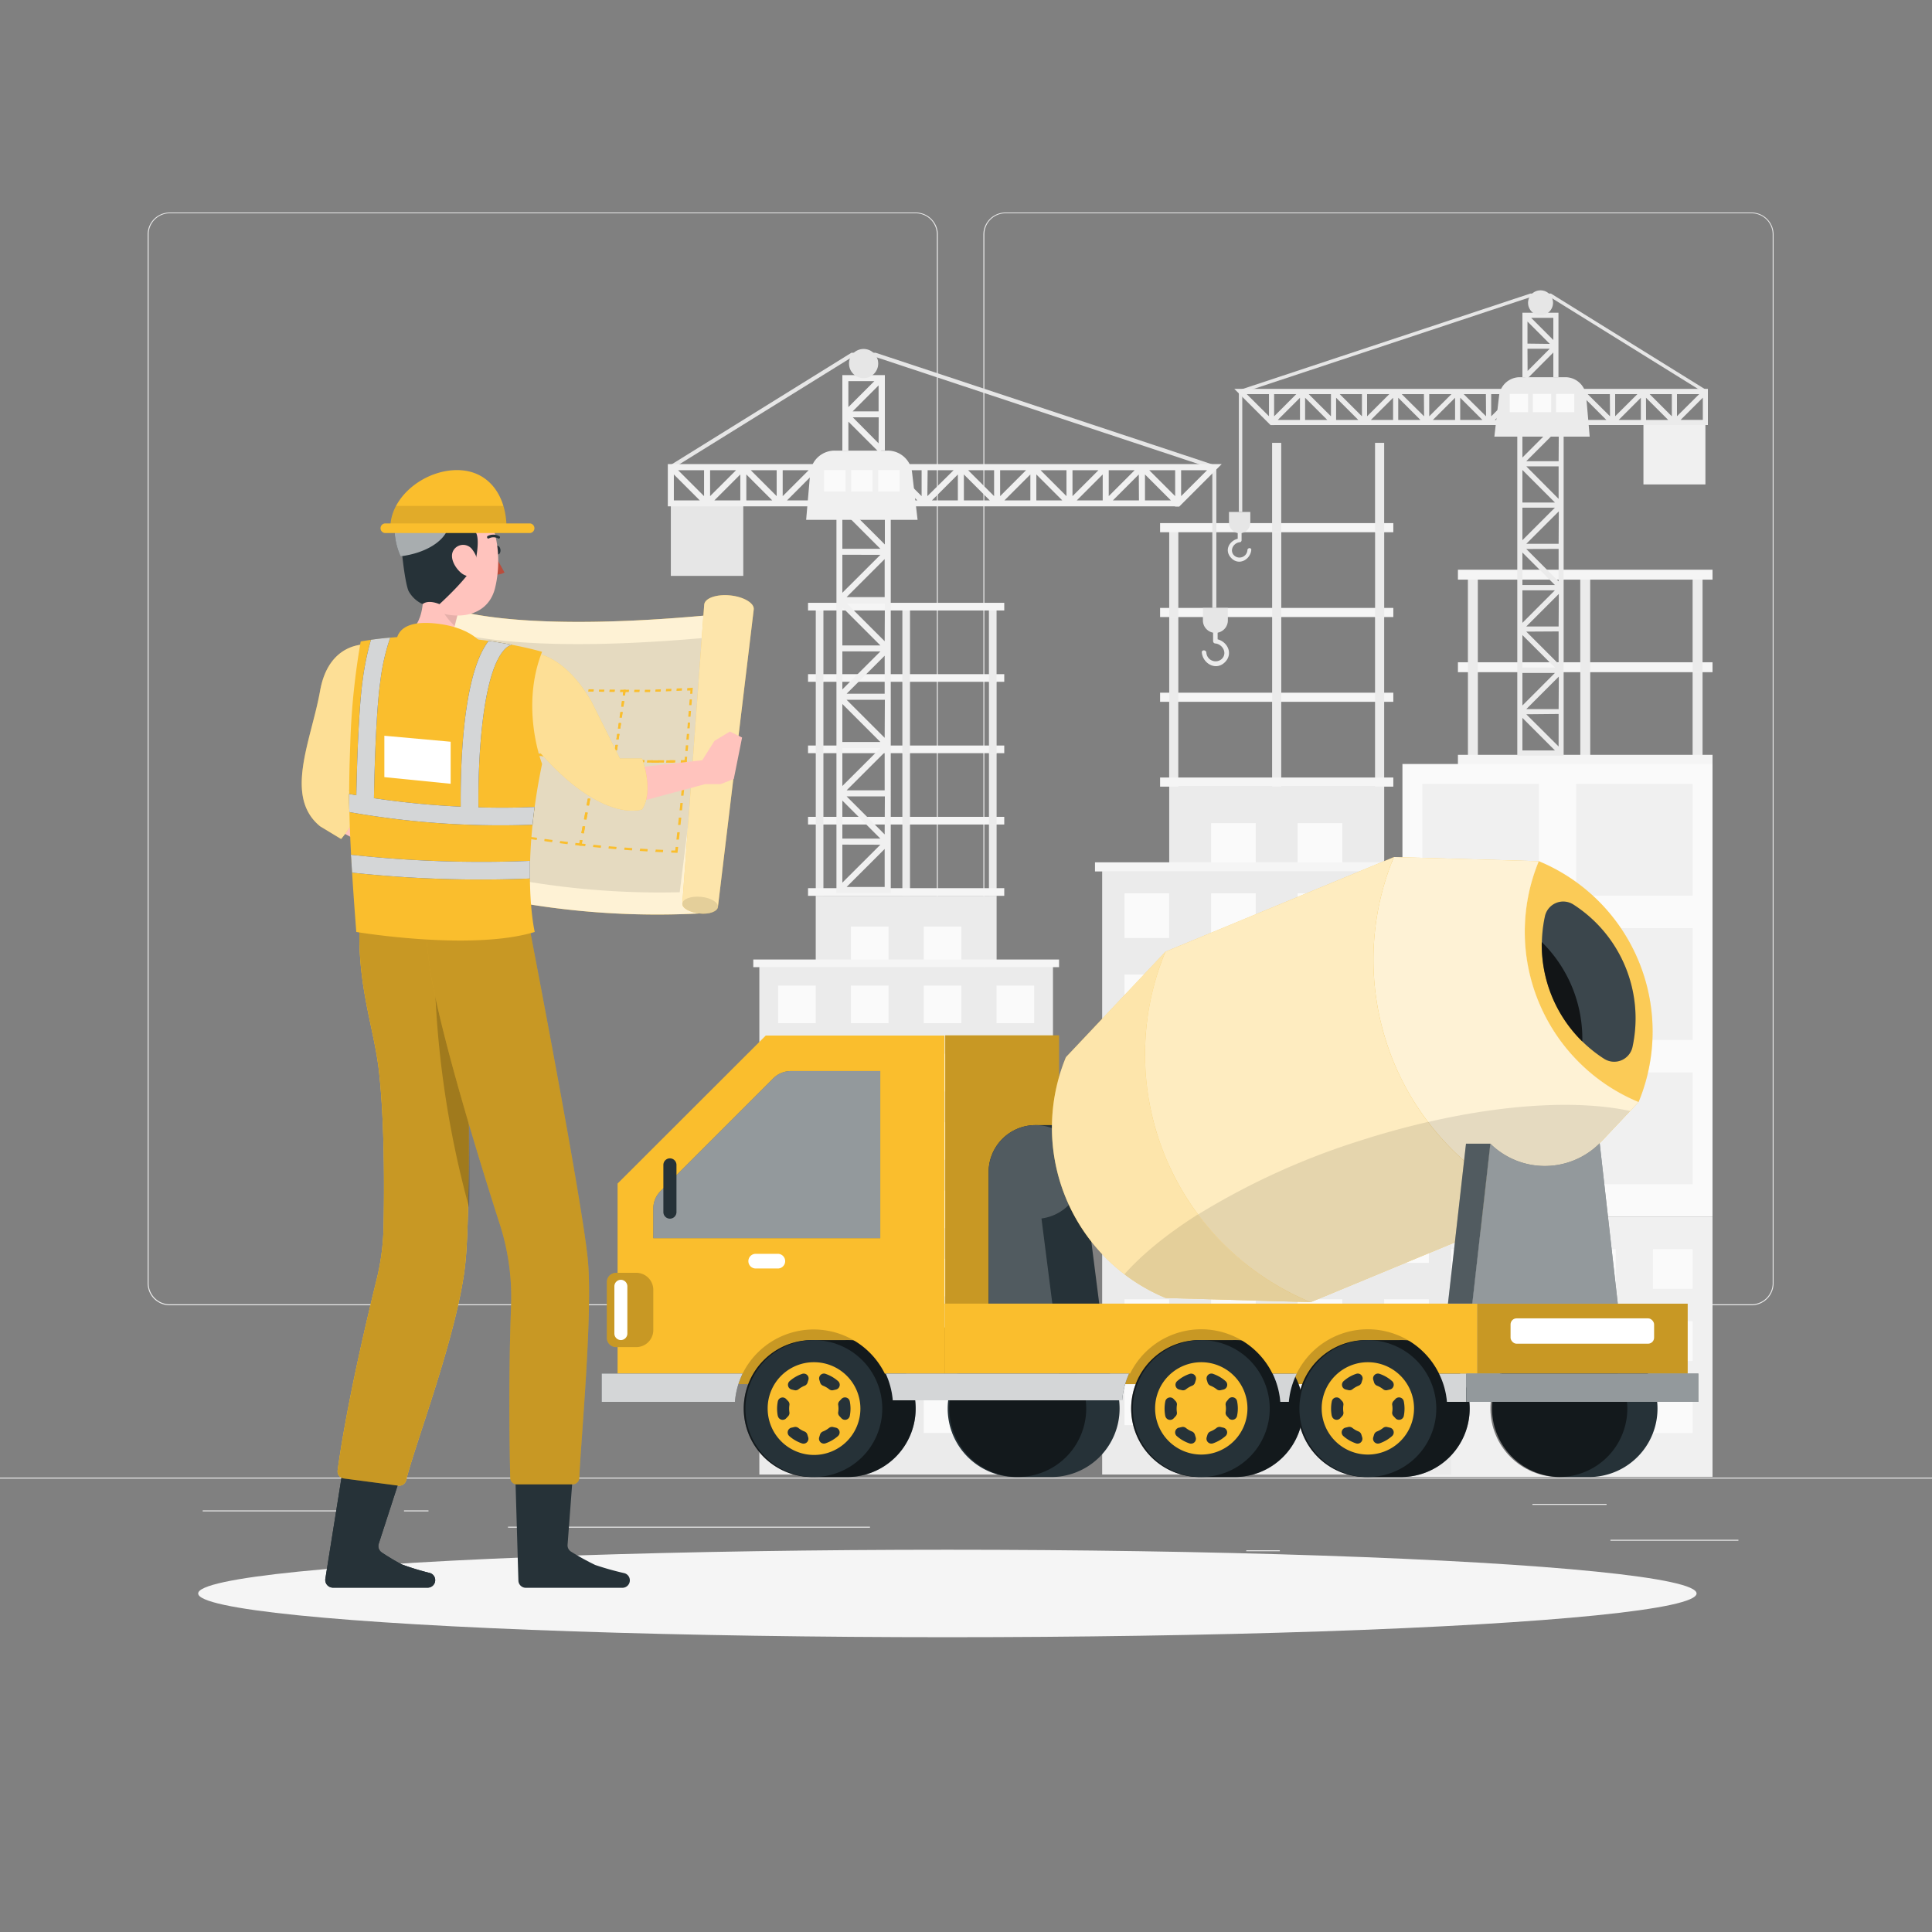 <svg xmlns="http://www.w3.org/2000/svg" viewBox="0 0 500 500"><rect x="0" y="0" width="500" height="500" fill="#808080" stroke="none"/><g id="freepik--background-complete--inject-42"><rect x="416.78" y="398.49" width="33.12" height="0.25" style="fill:#ebebeb"></rect><rect x="322.53" y="401.21" width="8.69" height="0.25" style="fill:#ebebeb"></rect><rect x="396.59" y="389.21" width="19.19" height="0.25" style="fill:#ebebeb"></rect><rect x="52.46" y="390.89" width="43.19" height="0.25" style="fill:#ebebeb"></rect><rect x="104.56" y="390.89" width="6.33" height="0.25" style="fill:#ebebeb"></rect><rect x="131.47" y="395.11" width="93.68" height="0.25" style="fill:#ebebeb"></rect><path d="M237,337.8H43.92a5.71,5.71,0,0,1-5.71-5.71V60.66A5.71,5.71,0,0,1,43.92,55H237a5.71,5.71,0,0,1,5.71,5.71V332.09A5.71,5.71,0,0,1,237,337.8ZM43.92,55.2a5.47,5.47,0,0,0-5.46,5.46V332.09a5.47,5.47,0,0,0,5.46,5.46H237a5.47,5.47,0,0,0,5.46-5.46V60.66A5.47,5.47,0,0,0,237,55.2Z" style="fill:#ebebeb"></path><path d="M453.31,337.8H260.21a5.72,5.72,0,0,1-5.71-5.71V60.66A5.72,5.72,0,0,1,260.21,55h193.1A5.71,5.71,0,0,1,459,60.66V332.09A5.71,5.71,0,0,1,453.31,337.8ZM260.21,55.2a5.47,5.47,0,0,0-5.46,5.46V332.09a5.47,5.47,0,0,0,5.46,5.46h193.1a5.47,5.47,0,0,0,5.46-5.46V60.66a5.47,5.47,0,0,0-5.46-5.46Z" style="fill:#ebebeb"></path><rect y="382.4" width="500" height="0.25" style="fill:#ebebeb"></rect><rect x="362.95" y="314.87" width="80.25" height="67.35" style="fill:#f0f0f0"></rect><rect x="427.79" y="323.27" width="10.27" height="10.27" transform="translate(865.85 656.81) rotate(180)" style="fill:#fafafa"></rect><rect x="407.89" y="323.27" width="10.27" height="10.27" transform="translate(826.05 656.81) rotate(180)" style="fill:#fafafa"></rect><rect x="387.99" y="323.27" width="10.27" height="10.27" transform="translate(786.25 656.81) rotate(180)" style="fill:#fafafa"></rect><rect x="368.09" y="323.27" width="10.27" height="10.27" transform="translate(746.45 656.81) rotate(180)" style="fill:#fafafa"></rect><rect x="427.79" y="341.93" width="10.27" height="10.27" transform="translate(865.85 694.14) rotate(180)" style="fill:#fafafa"></rect><rect x="407.89" y="341.93" width="10.27" height="10.27" transform="translate(826.05 694.14) rotate(180)" style="fill:#fafafa"></rect><rect x="387.99" y="341.93" width="10.27" height="10.27" transform="translate(786.25 694.14) rotate(180)" style="fill:#fafafa"></rect><rect x="368.09" y="341.93" width="10.27" height="10.27" transform="translate(746.45 694.14) rotate(180)" style="fill:#fafafa"></rect><rect x="427.79" y="360.6" width="10.27" height="10.27" transform="translate(865.85 731.48) rotate(180)" style="fill:#fafafa"></rect><rect x="407.89" y="360.6" width="10.27" height="10.27" transform="translate(826.05 731.48) rotate(180)" style="fill:#fafafa"></rect><rect x="387.99" y="360.6" width="10.27" height="10.27" transform="translate(786.25 731.48) rotate(180)" style="fill:#fafafa"></rect><rect x="368.09" y="360.6" width="10.27" height="10.27" transform="translate(746.45 731.48) rotate(180)" style="fill:#fafafa"></rect><rect x="368.56" y="184.01" width="25.24" height="2.57" transform="translate(566.48 -195.88) rotate(90)" style="fill:#ebebeb"></rect><rect x="426.71" y="184.01" width="25.24" height="2.57" transform="translate(624.63 -254.03) rotate(90)" style="fill:#ebebeb"></rect><rect x="397.64" y="184.01" width="25.24" height="2.57" transform="translate(595.56 -224.96) rotate(90)" style="fill:#ebebeb"></rect><rect x="377.31" y="195.35" width="65.89" height="2.57" style="fill:#f5f5f5"></rect><rect x="377.31" y="171.39" width="65.89" height="2.57" style="fill:#f5f5f5"></rect><rect x="368.56" y="160.06" width="25.24" height="2.57" transform="translate(542.52 -219.83) rotate(90)" style="fill:#ebebeb"></rect><rect x="426.71" y="160.06" width="25.24" height="2.57" transform="translate(600.68 -277.99) rotate(90)" style="fill:#ebebeb"></rect><rect x="397.64" y="160.06" width="25.24" height="2.57" transform="translate(571.6 -248.91) rotate(90)" style="fill:#ebebeb"></rect><rect x="377.31" y="147.44" width="65.89" height="2.57" style="fill:#f5f5f5"></rect><rect x="362.95" y="197.72" width="80.25" height="117.15" style="fill:#fafafa"></rect><rect x="407.89" y="202.86" width="30.18" height="28.94" style="fill:#f0f0f0"></rect><rect x="368.09" y="202.86" width="30.18" height="28.94" style="fill:#f0f0f0"></rect><rect x="407.89" y="240.2" width="30.18" height="28.94" style="fill:#f0f0f0"></rect><rect x="368.09" y="240.2" width="30.18" height="28.94" style="fill:#f0f0f0"></rect><rect x="407.89" y="277.54" width="30.18" height="28.94" style="fill:#f0f0f0"></rect><rect x="368.09" y="277.54" width="30.18" height="28.94" style="fill:#f0f0f0"></rect><rect x="196.52" y="250.21" width="75.99" height="131.4" style="fill:#ebebeb"></rect><polygon points="257.92 231.84 257.92 250.21 251.92 250.21 217.1 250.21 211.11 250.21 211.11 231.84 257.92 231.84" style="fill:#ebebeb"></polygon><rect x="257.92" y="255.07" width="9.73" height="9.73" transform="translate(525.56 519.87) rotate(180)" style="fill:#fafafa"></rect><rect x="239.07" y="255.07" width="9.73" height="9.73" transform="translate(487.87 519.87) rotate(180)" style="fill:#fafafa"></rect><rect x="220.23" y="255.07" width="9.73" height="9.73" transform="translate(450.18 519.87) rotate(180)" style="fill:#fafafa"></rect><rect x="201.38" y="255.07" width="9.73" height="9.73" transform="translate(412.5 519.87) rotate(180)" style="fill:#fafafa"></rect><rect x="257.92" y="272.75" width="9.73" height="9.73" transform="translate(525.56 555.22) rotate(180)" style="fill:#fafafa"></rect><rect x="239.07" y="272.75" width="9.73" height="9.73" transform="translate(487.87 555.22) rotate(180)" style="fill:#fafafa"></rect><rect x="220.23" y="272.75" width="9.73" height="9.73" transform="translate(450.18 555.22) rotate(180)" style="fill:#fafafa"></rect><rect x="201.38" y="272.75" width="9.73" height="9.73" transform="translate(412.5 555.22) rotate(180)" style="fill:#fafafa"></rect><rect x="257.92" y="290.42" width="9.73" height="9.73" transform="translate(525.56 590.58) rotate(180)" style="fill:#fafafa"></rect><rect x="239.07" y="290.42" width="9.73" height="9.73" transform="translate(487.87 590.58) rotate(180)" style="fill:#fafafa"></rect><rect x="220.23" y="290.42" width="9.73" height="9.73" transform="translate(450.18 590.58) rotate(180)" style="fill:#fafafa"></rect><rect x="239.07" y="239.79" width="9.73" height="9.73" transform="translate(487.87 489.31) rotate(180)" style="fill:#fafafa"></rect><rect x="220.23" y="239.79" width="9.73" height="9.73" transform="translate(450.18 489.31) rotate(180)" style="fill:#fafafa"></rect><rect x="201.38" y="290.42" width="9.73" height="9.73" transform="translate(412.5 590.58) rotate(180)" style="fill:#fafafa"></rect><rect x="257.92" y="308.1" width="9.73" height="9.73" transform="translate(525.56 625.93) rotate(180)" style="fill:#fafafa"></rect><rect x="239.07" y="308.1" width="9.73" height="9.73" transform="translate(487.87 625.93) rotate(180)" style="fill:#fafafa"></rect><rect x="220.23" y="308.1" width="9.73" height="9.73" transform="translate(450.18 625.93) rotate(180)" style="fill:#fafafa"></rect><rect x="201.38" y="308.1" width="9.73" height="9.73" transform="translate(412.5 625.93) rotate(180)" style="fill:#fafafa"></rect><rect x="257.92" y="325.78" width="9.73" height="9.73" transform="translate(525.56 661.28) rotate(180)" style="fill:#fafafa"></rect><rect x="239.07" y="325.78" width="9.73" height="9.73" transform="translate(487.87 661.28) rotate(180)" style="fill:#fafafa"></rect><rect x="220.23" y="325.78" width="9.73" height="9.73" transform="translate(450.18 661.28) rotate(180)" style="fill:#fafafa"></rect><rect x="201.38" y="325.78" width="9.73" height="9.73" transform="translate(412.5 661.28) rotate(180)" style="fill:#fafafa"></rect><rect x="257.92" y="343.45" width="9.73" height="9.73" transform="translate(525.56 696.64) rotate(180)" style="fill:#fafafa"></rect><rect x="239.07" y="343.45" width="9.73" height="9.73" transform="translate(487.87 696.64) rotate(180)" style="fill:#fafafa"></rect><rect x="220.23" y="343.45" width="9.73" height="9.73" transform="translate(450.18 696.64) rotate(180)" style="fill:#fafafa"></rect><rect x="201.38" y="343.45" width="9.73" height="9.73" transform="translate(412.5 696.64) rotate(180)" style="fill:#fafafa"></rect><rect x="257.92" y="361.13" width="9.73" height="9.73" transform="translate(525.56 731.99) rotate(180)" style="fill:#fafafa"></rect><rect x="239.07" y="361.13" width="9.73" height="9.73" transform="translate(487.87 731.99) rotate(180)" style="fill:#fafafa"></rect><rect x="220.23" y="361.13" width="9.73" height="9.73" transform="translate(450.18 731.99) rotate(180)" style="fill:#fafafa"></rect><rect x="201.38" y="361.13" width="9.73" height="9.73" transform="translate(412.5 731.99) rotate(180)" style="fill:#fafafa"></rect><rect x="194.95" y="248.32" width="79.13" height="1.98" style="fill:#f5f5f5"></rect><rect x="202.38" y="221.12" width="19.45" height="1.98" transform="translate(434.22 10.01) rotate(90)" style="fill:#ebebeb"></rect><rect x="247.2" y="221.12" width="19.45" height="1.98" transform="translate(479.04 -34.81) rotate(90)" style="fill:#ebebeb"></rect><rect x="224.79" y="221.12" width="19.45" height="1.98" transform="translate(456.63 -12.4) rotate(90)" style="fill:#ebebeb"></rect><rect x="209.12" y="229.86" width="50.78" height="1.98" style="fill:#f5f5f5"></rect><rect x="209.12" y="211.4" width="50.78" height="1.98" style="fill:#f5f5f5"></rect><rect x="202.38" y="202.66" width="19.45" height="1.98" transform="translate(415.76 -8.45) rotate(90)" style="fill:#ebebeb"></rect><rect x="247.2" y="202.66" width="19.45" height="1.98" transform="translate(460.58 -53.27) rotate(90)" style="fill:#ebebeb"></rect><rect x="224.79" y="202.66" width="19.45" height="1.98" transform="translate(438.17 -30.86) rotate(90)" style="fill:#ebebeb"></rect><rect x="209.12" y="192.94" width="50.78" height="1.98" style="fill:#f5f5f5"></rect><rect x="202.38" y="184.2" width="19.45" height="1.98" transform="translate(397.3 -26.91) rotate(90)" style="fill:#ebebeb"></rect><rect x="247.2" y="184.2" width="19.45" height="1.98" transform="translate(442.12 -71.73) rotate(90)" style="fill:#ebebeb"></rect><rect x="224.79" y="184.2" width="19.45" height="1.98" transform="translate(419.71 -49.32) rotate(90)" style="fill:#ebebeb"></rect><rect x="209.12" y="174.47" width="50.78" height="1.98" style="fill:#f5f5f5"></rect><rect x="202.38" y="165.74" width="19.45" height="1.98" transform="translate(378.84 -45.37) rotate(90)" style="fill:#ebebeb"></rect><rect x="247.2" y="165.74" width="19.45" height="1.98" transform="translate(423.65 -90.19) rotate(90)" style="fill:#ebebeb"></rect><rect x="224.79" y="165.74" width="19.45" height="1.98" transform="translate(401.25 -67.78) rotate(90)" style="fill:#ebebeb"></rect><rect x="209.12" y="156.01" width="50.78" height="1.98" style="fill:#f5f5f5"></rect><rect x="285.24" y="225.41" width="90.33" height="156.2" style="fill:#ebebeb"></rect><polygon points="358.23 203.58 358.23 225.4 351.1 225.4 309.71 225.4 302.59 225.4 302.59 203.58 358.23 203.58" style="fill:#ebebeb"></polygon><rect x="358.23" y="231.19" width="11.57" height="11.56" transform="translate(728.02 473.94) rotate(180)" style="fill:#fafafa"></rect><rect x="335.82" y="231.19" width="11.57" height="11.56" transform="translate(683.21 473.94) rotate(180)" style="fill:#fafafa"></rect><rect x="313.42" y="231.19" width="11.56" height="11.56" transform="translate(638.41 473.94) rotate(180)" style="fill:#fafafa"></rect><rect x="291.02" y="231.19" width="11.56" height="11.56" transform="translate(593.61 473.94) rotate(180)" style="fill:#fafafa"></rect><rect x="358.23" y="252.2" width="11.57" height="11.57" transform="translate(728.02 515.97) rotate(180)" style="fill:#fafafa"></rect><rect x="335.82" y="252.2" width="11.57" height="11.57" transform="translate(683.21 515.97) rotate(180)" style="fill:#fafafa"></rect><rect x="313.42" y="252.2" width="11.56" height="11.57" transform="translate(638.41 515.97) rotate(180)" style="fill:#fafafa"></rect><rect x="291.02" y="252.2" width="11.56" height="11.57" transform="translate(593.61 515.97) rotate(180)" style="fill:#fafafa"></rect><rect x="358.23" y="273.21" width="11.57" height="11.57" transform="translate(728.02 557.99) rotate(180)" style="fill:#fafafa"></rect><rect x="335.82" y="273.21" width="11.57" height="11.57" transform="translate(683.21 557.99) rotate(180)" style="fill:#fafafa"></rect><rect x="313.42" y="273.21" width="11.56" height="11.57" transform="translate(638.41 557.99) rotate(180)" style="fill:#fafafa"></rect><rect x="335.82" y="213.03" width="11.57" height="11.56" transform="translate(683.21 437.62) rotate(180)" style="fill:#fafafa"></rect><rect x="313.42" y="213.03" width="11.56" height="11.56" transform="translate(638.41 437.62) rotate(180)" style="fill:#fafafa"></rect><rect x="291.02" y="273.21" width="11.56" height="11.57" transform="translate(593.61 557.99) rotate(180)" style="fill:#fafafa"></rect><rect x="358.23" y="294.23" width="11.57" height="11.56" transform="translate(728.02 600.02) rotate(180)" style="fill:#fafafa"></rect><rect x="335.82" y="294.23" width="11.57" height="11.56" transform="translate(683.21 600.02) rotate(180)" style="fill:#fafafa"></rect><rect x="313.42" y="294.23" width="11.56" height="11.56" transform="translate(638.41 600.02) rotate(180)" style="fill:#fafafa"></rect><rect x="291.02" y="294.23" width="11.56" height="11.56" transform="translate(593.61 600.02) rotate(180)" style="fill:#fafafa"></rect><rect x="358.23" y="315.24" width="11.57" height="11.57" transform="translate(728.02 642.05) rotate(180)" style="fill:#fafafa"></rect><rect x="335.82" y="315.24" width="11.57" height="11.57" transform="translate(683.21 642.05) rotate(180)" style="fill:#fafafa"></rect><rect x="313.42" y="315.24" width="11.56" height="11.57" transform="translate(638.41 642.05) rotate(180)" style="fill:#fafafa"></rect><rect x="291.02" y="315.24" width="11.56" height="11.57" transform="translate(593.61 642.05) rotate(180)" style="fill:#fafafa"></rect><rect x="358.23" y="336.25" width="11.57" height="11.57" transform="translate(728.02 684.07) rotate(180)" style="fill:#fafafa"></rect><rect x="335.82" y="336.25" width="11.57" height="11.57" transform="translate(683.21 684.07) rotate(180)" style="fill:#fafafa"></rect><rect x="313.42" y="336.25" width="11.56" height="11.57" transform="translate(638.41 684.07) rotate(180)" style="fill:#fafafa"></rect><rect x="291.02" y="336.25" width="11.56" height="11.57" transform="translate(593.61 684.07) rotate(180)" style="fill:#fafafa"></rect><rect x="358.23" y="357.27" width="11.57" height="11.57" transform="translate(728.02 726.1) rotate(180)" style="fill:#fafafa"></rect><rect x="335.82" y="357.27" width="11.57" height="11.57" transform="translate(683.21 726.1) rotate(180)" style="fill:#fafafa"></rect><rect x="313.42" y="357.27" width="11.56" height="11.57" transform="translate(638.41 726.1) rotate(180)" style="fill:#fafafa"></rect><rect x="291.02" y="357.27" width="11.56" height="11.57" transform="translate(593.61 726.1) rotate(180)" style="fill:#fafafa"></rect><rect x="283.38" y="223.17" width="94.06" height="2.36" style="fill:#f5f5f5"></rect><rect x="292.21" y="190.84" width="23.13" height="2.36" transform="translate(495.78 -111.75) rotate(90)" style="fill:#ebebeb"></rect><rect x="345.48" y="190.84" width="23.13" height="2.36" transform="translate(549.06 -165.03) rotate(90)" style="fill:#ebebeb"></rect><rect x="318.84" y="190.84" width="23.13" height="2.36" transform="translate(522.42 -138.39) rotate(90)" style="fill:#ebebeb"></rect><rect x="300.23" y="201.22" width="60.36" height="2.36" style="fill:#f5f5f5"></rect><rect x="300.23" y="179.27" width="60.36" height="2.36" style="fill:#f5f5f5"></rect><rect x="292.2" y="168.89" width="23.13" height="2.36" transform="translate(473.84 -133.7) rotate(90)" style="fill:#ebebeb"></rect><rect x="345.48" y="168.89" width="23.13" height="2.36" transform="translate(527.11 -186.98) rotate(90)" style="fill:#ebebeb"></rect><rect x="318.84" y="168.89" width="23.13" height="2.36" transform="translate(500.48 -160.34) rotate(90)" style="fill:#ebebeb"></rect><rect x="300.23" y="157.33" width="60.36" height="2.36" style="fill:#f5f5f5"></rect><rect x="292.21" y="146.94" width="23.13" height="2.36" transform="translate(451.89 -155.65) rotate(90)" style="fill:#ebebeb"></rect><rect x="345.48" y="146.94" width="23.13" height="2.36" transform="translate(505.17 -208.92) rotate(90)" style="fill:#ebebeb"></rect><rect x="318.84" y="146.94" width="23.13" height="2.36" transform="translate(478.53 -182.28) rotate(90)" style="fill:#ebebeb"></rect><rect x="300.23" y="135.38" width="60.36" height="2.36" style="fill:#f5f5f5"></rect><rect x="345.48" y="125" width="23.13" height="2.36" transform="translate(483.22 -230.87) rotate(90)" style="fill:#ebebeb"></rect><rect x="318.84" y="125" width="23.13" height="2.36" transform="translate(456.58 -204.23) rotate(90)" style="fill:#ebebeb"></rect><path d="M315.12,165.46v-4.9a.59.59,0,0,0-1.17,0v5.38a.6.6,0,0,0,.59.59c1.85.18,3.19,2.48,1.66,4a2.4,2.4,0,0,1-4-1.66c-.08-.74-1.25-.75-1.17,0,.29,2.9,3.69,4.83,6,2.49C319.18,169.19,317.7,166.11,315.12,165.46Z" style="fill:#ebebeb"></path><path d="M229,130.29v10.62L217.8,129.74l-.55.55h-.78v100.8h14.06V130.29ZM218,207.19l9.84,9.84H218Zm0-25,9.84,9.84H218Zm0-25,9.84,9.85H218Zm0-25,9.84,9.84H218Zm9.84,11.4L218,153.41v-9.84Zm1.11,1.1v9.84h-9.85Zm-1.11,23.9L218,178.42v-9.85Zm1.11,1.11v9.84h-9.85Zm-1.11,23.9L218,203.42v-9.84Zm1.11,1.1v9.84h-9.85Zm-1.11,23.91L218,228.43v-9.84Zm-8.74,10.94,9.85-9.84v9.84Zm9.85-13.6-9.85-9.85H229Zm0-25-9.85-9.84H229Zm0-25-9.85-9.84H229Z" style="fill:#f0f0f0"></path><path d="M218,97.08v19.54h1.56v-7.5l8,8,.55-.55H229V97.08Zm8.28,1.56-6.72,6.72V98.64Zm1.1,16.1L220.7,108h6.71Zm-6.71-8.28,6.71-6.72v6.72Z" style="fill:#f0f0f0"></path><rect x="173.61" y="130.29" width="18.75" height="18.75" style="fill:#e6e6e6"></rect><polygon points="314.79 157.34 313.75 157.34 313.75 121.28 226.42 92.33 220.65 92.33 173.89 121.35 173.34 120.47 220.35 91.29 226.59 91.29 226.67 91.31 314.79 120.53 314.79 157.34" style="fill:#e6e6e6"></polygon><path d="M304.11,131.1h1.08l11-11H172.83v10.94H304.11Zm1.56-9.41h6.72l-6.72,6.71Zm-131.28,7.82v-6.72l6.72,6.72Zm7.82-1.11-6.72-6.71h6.72Zm1.56-6.71h6.72l-6.72,6.71Zm7.82,7.82h-6.72l6.72-6.72Zm1.56,0v-6.72l6.71,6.72ZM201,128.4l-6.71-6.71H201Zm1.56-6.71h6.72l-6.72,6.71Zm7.82,7.82h-6.71l6.71-6.72Zm1.56,0v-6.72l6.72,6.72Zm7.82-1.11L213,121.69h6.72Zm1.56-6.71H228l-6.71,6.71Zm7.82,7.82h-6.72l6.72-6.72Zm1.56,0v-6.72l6.71,6.72Zm7.81-1.11-6.71-6.71h6.71Zm1.56-6.71h6.72L240,128.4Zm7.82,7.82h-6.72l6.72-6.72Zm1.56,0v-6.72l6.72,6.72Zm7.82-1.11-6.72-6.71h6.72Zm1.56-6.71h6.71l-6.71,6.71Zm7.82,7.82h-6.72l6.72-6.72Zm1.55,0v-6.72l6.72,6.72ZM276,128.4l-6.71-6.71H276Zm1.56-6.71h6.72l-6.72,6.71Zm7.82,7.82h-6.72l6.72-6.72Zm1.56-7.82h6.71l-6.71,6.71Zm7.82,7.82H288l6.72-6.72Zm1.56,0v-6.72l6.71,6.72Zm1.1-7.82h6.71v6.71Z" style="fill:#f0f0f0"></path><path d="M237.47,134.54H208.63l1.05-12.13a6.34,6.34,0,0,1,6.32-5.79h13.74a6.34,6.34,0,0,1,6.3,5.61Z" style="fill:#f0f0f0"></path><rect x="213.28" y="121.66" width="5.54" height="5.54" style="fill:#fafafa"></rect><rect x="220.28" y="121.66" width="5.54" height="5.54" style="fill:#fafafa"></rect><rect x="227.28" y="121.66" width="5.54" height="5.54" style="fill:#fafafa"></rect><circle cx="223.5" cy="94.09" r="3.78" style="fill:#e6e6e6"></circle><path d="M314.54,163.79h0a3.23,3.23,0,0,1-3.23-3.23v-3.22h6.46v3.22A3.23,3.23,0,0,1,314.54,163.79Z" style="fill:#e6e6e6"></path><path d="M320.32,139.42v-4.19a.5.5,0,0,1,1,0v4.6a.51.51,0,0,1-.5.5c-1.58.16-2.73,2.12-1.42,3.43a2.05,2.05,0,0,0,3.43-1.42c.07-.64,1.07-.64,1,0-.25,2.48-3.15,4.13-5.13,2.13S318.12,140,320.32,139.42Z" style="fill:#ebebeb"></path><path d="M392.67,109.33v86.22h12V109.33H404l-.47-.47L394,118.41v-9.08Zm10.7,74.19H395l8.42-8.42Zm0-21.39H395l8.42-8.42Zm0-21.39H395l8.42-8.41Zm0-21.38H395l8.42-8.42Zm0,1.33v8.42L395,120.69Zm-.95,9.36H394v-8.42Zm.95,12v8.41L395,142.08Zm-.95,9.36H394V143Zm.95,12v8.42L395,163.46Zm-.95,9.36H394v-8.41Zm.95,12v8.42L395,184.85ZM394,194.21v-8.42l8.41,8.42Zm0-20.05h8.41L394,182.58Zm0-21.39h8.41L394,161.19Zm0-21.39h8.41L394,139.8Z" style="fill:#ebebeb"></path><path d="M394,80.93V97.64h.67l.47.47L402,91.23v6.41h1.33V80.93Zm8,1.33V88l-5.74-5.75Zm-6.69,8h5.75L395.34,96Zm0-1.33V83.21L401.09,89Z" style="fill:#ebebeb"></path><rect x="425.32" y="109.33" width="16.04" height="16.04" transform="translate(866.68 234.7) rotate(180)" style="fill:#f0f0f0"></rect><polygon points="320.61 132.47 321.5 132.47 321.5 101.63 396.19 76.86 401.13 76.86 441.12 101.69 441.59 100.93 401.38 75.97 396.05 75.97 395.98 76 320.61 100.99 320.61 132.47" style="fill:#e6e6e6"></polygon><path d="M329.74,110H442v-9.36H319.44l9.38,9.38h.92Zm-1.33-2.28L322.66,102h5.75Zm106.54.94,5.74-5.74v5.74ZM434,102h5.75L434,107.72Zm-1.33,5.74L426.93,102h5.74Zm-6.69-4.8,5.75,5.74H426Zm-7.07,5.74,5.74-5.74v5.74ZM418,102h5.75L418,107.72Zm-1.33,5.74L410.89,102h5.74Zm-6.69-4.8,5.75,5.74h-5.75Zm-7.07,5.74,5.74-5.74v5.74Zm-.95-6.68h5.75l-5.75,5.74Zm-1.33,5.74L394.85,102h5.74Zm-6.69-4.8,5.75,5.74H393.9Zm-7.07,5.74,5.74-5.74v5.74Zm-.95-6.68h5.75l-5.75,5.74Zm-1.33,5.74L378.8,102h5.75Zm-6.69-4.8,5.75,5.74h-5.75Zm-7.08,5.74,5.75-5.74v5.74Zm-.94-6.68h5.75l-5.75,5.74Zm-1.33,5.74L362.76,102h5.75Zm-6.69-4.8,5.75,5.74h-5.75Zm-7.08,5.74,5.75-5.74v5.74ZM353.8,102h5.75l-5.75,5.74Zm-1.33,5.74L346.72,102h5.75Zm-6.69-4.8,5.75,5.74h-5.75Zm-1.33,4.8L338.7,102h5.75Zm-6.69-4.8,5.74,5.74h-5.74Zm-7.08,5.74,5.75-5.74v5.74Zm-.94-.94V102h5.74Z" style="fill:#ebebeb"></path><path d="M386.74,113h24.67l-.9-10.38a5.43,5.43,0,0,0-5.41-5H393.35a5.43,5.43,0,0,0-5.39,4.8Z" style="fill:#ebebeb"></path><rect x="402.7" y="101.95" width="4.74" height="4.74" transform="translate(810.13 208.63) rotate(180)" style="fill:#fafafa"></rect><rect x="396.71" y="101.95" width="4.74" height="4.74" transform="translate(798.15 208.63) rotate(180)" style="fill:#fafafa"></rect><rect x="390.72" y="101.95" width="4.74" height="4.74" transform="translate(786.18 208.63) rotate(180)" style="fill:#fafafa"></rect><path d="M395.46,78.37a3.23,3.23,0,1,0,3.23-3.23A3.23,3.23,0,0,0,395.46,78.37Z" style="fill:#e6e6e6"></path><path d="M320.82,138h0a2.75,2.75,0,0,0,2.76-2.75v-2.76h-5.52v2.76A2.76,2.76,0,0,0,320.82,138Z" style="fill:#e6e6e6"></path></g><g id="freepik--Shadow--inject-42"><ellipse id="freepik--path--inject-42" cx="245.18" cy="412.39" rx="193.89" ry="11.32" style="fill:#f5f5f5"></ellipse></g><g id="freepik--trux-mixer--inject-42"><rect x="184.82" y="343.54" width="189.91" height="14.67" transform="translate(559.55 701.75) rotate(180)" style="fill:#FABE2D"></rect><rect x="184.82" y="343.54" width="189.91" height="14.67" transform="translate(559.55 701.75) rotate(180)" style="opacity:0.2"></rect><path d="M403.44,346.82h8.22a17.72,17.72,0,0,1,0,35.43h-8.22a17.72,17.72,0,0,1,0-35.43Z" style="fill:#263238"></path><circle cx="403.44" cy="364.54" r="17.71" transform="translate(-87.74 597.77) rotate(-67.5)" style="opacity:0.5"></circle><path d="M263.4,346.82h8.21a17.72,17.72,0,1,1,0,35.43H263.4a17.72,17.72,0,1,1,0-35.43Z" style="fill:#263238"></path><circle cx="263.4" cy="364.54" r="17.71" transform="translate(-174.19 468.38) rotate(-67.5)" style="opacity:0.5"></circle><path d="M354,346.82h8.21a17.72,17.72,0,1,1,0,35.43H354a17.72,17.72,0,1,1,0-35.43Z" style="fill:#263238"></path><path d="M354,346.82h8.21a17.72,17.72,0,1,1,0,35.43H354a17.72,17.72,0,1,1,0-35.43Z" style="opacity:0.5"></path><path d="M310.89,346.82h8.21a17.72,17.72,0,1,1,0,35.43h-8.21a17.72,17.72,0,1,1,0-35.43Z" style="fill:#263238"></path><path d="M310.89,346.82h8.21a17.72,17.72,0,1,1,0,35.43h-8.21a17.72,17.72,0,1,1,0-35.43Z" style="opacity:0.5"></path><path d="M210.62,346.82h8.21a17.72,17.72,0,1,1,0,35.43h-8.21a17.72,17.72,0,1,1,0-35.43Z" style="fill:#263238"></path><path d="M210.62,346.82h8.21a17.72,17.72,0,1,1,0,35.43h-8.21a17.72,17.72,0,1,1,0-35.43Z" style="opacity:0.5"></path><circle cx="210.62" cy="364.54" r="17.71" transform="translate(-206.77 419.62) rotate(-67.5)" style="fill:#263238"></circle><path d="M198.67,364.54a12,12,0,1,0,12-12A11.95,11.95,0,0,0,198.67,364.54Zm19.1,2.51-.52-.56a1.19,1.19,0,0,1-.33-1,5.62,5.62,0,0,0,0-1.89,1.19,1.19,0,0,1,.33-1l.52-.56a1.26,1.26,0,0,1,2.15.62,9.6,9.6,0,0,1,0,3.8A1.26,1.26,0,0,1,217.77,367.05ZM212,372l.23-.75a1.27,1.27,0,0,1,.76-.79,6.15,6.15,0,0,0,1.55-.9,1.27,1.27,0,0,1,1-.26l.78.18a1.26,1.26,0,0,1,.54,2.18,9.63,9.63,0,0,1-3.27,1.89A1.27,1.27,0,0,1,212,372Zm1.63-16.45a9.47,9.47,0,0,1,3.27,1.89,1.26,1.26,0,0,1-.54,2.17l-.78.18a1.2,1.2,0,0,1-1-.26,6.47,6.47,0,0,0-1.55-.9,1.25,1.25,0,0,1-.76-.78l-.23-.75A1.26,1.26,0,0,1,213.64,355.54Zm-4.42,1.55-.23.75a1.25,1.25,0,0,1-.76.78,6.47,6.47,0,0,0-1.55.9,1.2,1.2,0,0,1-1,.26l-.78-.18a1.26,1.26,0,0,1-.54-2.17,9.47,9.47,0,0,1,3.27-1.89A1.26,1.26,0,0,1,209.22,357.09Zm-4.36,12.38.78-.18a1.27,1.27,0,0,1,1,.26,6.15,6.15,0,0,0,1.55.9,1.27,1.27,0,0,1,.76.79l.23.75a1.27,1.27,0,0,1-1.63,1.55,9.63,9.63,0,0,1-3.27-1.89A1.27,1.27,0,0,1,204.86,369.47Zm-3.55-3a9.59,9.59,0,0,1,0-3.8,1.26,1.26,0,0,1,2.15-.62l.53.56a1.21,1.21,0,0,1,.32,1,6.41,6.41,0,0,0,0,1.89,1.21,1.21,0,0,1-.32,1l-.53.56A1.26,1.26,0,0,1,201.31,366.44Z" style="fill:#FABE2D"></path><circle cx="310.89" cy="364.54" r="17.71" transform="translate(-144.87 512.26) rotate(-67.5)" style="fill:#263238"></circle><path d="M298.94,364.54a11.95,11.95,0,1,0,11.95-12A11.95,11.95,0,0,0,298.94,364.54Zm19.1,2.51-.52-.56a1.22,1.22,0,0,1-.33-1,5.62,5.62,0,0,0,0-1.89,1.22,1.22,0,0,1,.33-1L318,362a1.26,1.26,0,0,1,2.15.62,9.13,9.13,0,0,1,0,3.8A1.26,1.26,0,0,1,318,367.05ZM312.28,372l.23-.75a1.29,1.29,0,0,1,.76-.79,6.21,6.21,0,0,0,1.56-.9,1.24,1.24,0,0,1,1-.26l.78.18a1.26,1.26,0,0,1,.54,2.18,9.53,9.53,0,0,1-3.27,1.89A1.27,1.27,0,0,1,312.28,372Zm1.63-16.45a9.38,9.38,0,0,1,3.27,1.89,1.26,1.26,0,0,1-.54,2.17l-.78.18a1.18,1.18,0,0,1-1-.26,6.53,6.53,0,0,0-1.56-.9,1.28,1.28,0,0,1-.76-.78l-.23-.75A1.26,1.26,0,0,1,313.91,355.54Zm-4.42,1.55-.23.75a1.26,1.26,0,0,1-.75.78,6.35,6.35,0,0,0-1.56.9,1.2,1.2,0,0,1-1,.26l-.77-.18a1.26,1.26,0,0,1-.54-2.17,9.38,9.38,0,0,1,3.27-1.89A1.26,1.26,0,0,1,309.49,357.09Zm-4.35,12.38.77-.18a1.27,1.27,0,0,1,1,.26,6,6,0,0,0,1.56.9,1.28,1.28,0,0,1,.75.79l.23.75a1.26,1.26,0,0,1-1.62,1.55,9.53,9.53,0,0,1-3.27-1.89A1.26,1.26,0,0,1,305.14,369.47Zm-3.56-3a9.59,9.59,0,0,1,0-3.8,1.26,1.26,0,0,1,2.16-.62l.52.56a1.21,1.21,0,0,1,.32,1,6.41,6.41,0,0,0,0,1.89,1.21,1.21,0,0,1-.32,1l-.52.56A1.26,1.26,0,0,1,301.58,366.44Z" style="fill:#FABE2D"></path><circle cx="354" cy="364.54" r="17.71" transform="translate(-118.26 552.09) rotate(-67.5)" style="fill:#263238"></circle><path d="M372.41,355.47h7.06v7.33h-5A20.35,20.35,0,0,0,372.41,355.47Z" style="fill:#263238"></path><path d="M333.55,362.8h-2.21a20.35,20.35,0,0,0-2-7.33h6.28A20.34,20.34,0,0,0,333.55,362.8Z" style="fill:#263238"></path><g style="opacity:0.8"><path d="M372.41,355.47h7.06v7.33h-5A20.35,20.35,0,0,0,372.41,355.47Z" style="fill:#fff"></path><path d="M333.55,362.8h-2.21a20.35,20.35,0,0,0-2-7.33h6.28A20.34,20.34,0,0,0,333.55,362.8Z" style="fill:#fff"></path></g><path d="M342.05,364.54a11.95,11.95,0,1,0,11.95-12A11.95,11.95,0,0,0,342.05,364.54Zm19.1,2.51-.52-.56a1.19,1.19,0,0,1-.33-1,5.62,5.62,0,0,0,0-1.89,1.19,1.19,0,0,1,.33-1l.52-.56a1.26,1.26,0,0,1,2.15.62,9.6,9.6,0,0,1,0,3.8A1.26,1.26,0,0,1,361.15,367.05ZM355.39,372l.23-.75a1.29,1.29,0,0,1,.76-.79,6.21,6.21,0,0,0,1.56-.9,1.23,1.23,0,0,1,1-.26l.78.18a1.26,1.26,0,0,1,.54,2.18,9.53,9.53,0,0,1-3.27,1.89A1.27,1.27,0,0,1,355.39,372ZM357,355.54a9.38,9.38,0,0,1,3.27,1.89,1.26,1.26,0,0,1-.54,2.17l-.78.18a1.17,1.17,0,0,1-1-.26,6.53,6.53,0,0,0-1.56-.9,1.28,1.28,0,0,1-.76-.78l-.23-.75A1.26,1.26,0,0,1,357,355.54Zm-4.42,1.55-.23.75a1.26,1.26,0,0,1-.75.78,6.35,6.35,0,0,0-1.56.9,1.2,1.2,0,0,1-1,.26l-.77-.18a1.26,1.26,0,0,1-.54-2.17,9.38,9.38,0,0,1,3.27-1.89A1.26,1.26,0,0,1,352.6,357.09Zm-4.35,12.38.77-.18a1.27,1.27,0,0,1,1,.26,6,6,0,0,0,1.56.9,1.28,1.28,0,0,1,.75.79l.23.75a1.26,1.26,0,0,1-1.62,1.55,9.53,9.53,0,0,1-3.27-1.89A1.26,1.26,0,0,1,348.25,369.47Zm-3.56-3a9.59,9.59,0,0,1,0-3.8,1.26,1.26,0,0,1,2.16-.62l.52.56a1.21,1.21,0,0,1,.32,1,6.41,6.41,0,0,0,0,1.89,1.21,1.21,0,0,1-.32,1l-.52.56A1.26,1.26,0,0,1,344.69,366.44Z" style="fill:#FABE2D"></path><rect x="244.61" y="267.95" width="29.45" height="87.52" transform="translate(518.68 623.42) rotate(180)" style="fill:#FABE2D"></rect><rect x="244.61" y="267.95" width="29.45" height="87.52" transform="translate(518.68 623.42) rotate(180)" style="opacity:0.2"></rect><path d="M198.18,268h46.27v87.52H229a20.53,20.53,0,0,0-36.83,0H159.83V306.3Z" style="fill:#FABE2D"></path><path d="M169.07,320.44v-7.65a6.42,6.42,0,0,1,1.88-4.54l29.17-29.18a6.45,6.45,0,0,1,4.54-1.88h23.15v43.25Z" style="fill:#263238"></path><path d="M169.07,320.44v-7.65a6.42,6.42,0,0,1,1.88-4.54l29.17-29.18a6.45,6.45,0,0,1,4.54-1.88h23.15v43.25Z" style="fill:#fff;opacity:0.5"></path><rect x="382.24" y="337.38" width="54.53" height="18.08" transform="translate(819.01 692.85) rotate(180)" style="fill:#FABE2D"></rect><rect x="382.24" y="337.38" width="54.53" height="18.08" transform="translate(819.01 692.85) rotate(180)" style="opacity:0.2"></rect><rect x="390.93" y="341.19" width="37.15" height="6.56" rx="1.57" transform="translate(819.01 688.94) rotate(180)" style="fill:#fff"></rect><path d="M195.44,324.49h6a1.9,1.9,0,0,1,0,3.79h-6a1.9,1.9,0,0,1,0-3.79Z" style="fill:#fff"></path><path d="M161.45,329.39h5.21a2.4,2.4,0,0,1,2.4,2.4v14.43a2.4,2.4,0,0,1-2.4,2.4h-5.21a4.41,4.41,0,0,1-4.41-4.41V333.8A4.41,4.41,0,0,1,161.45,329.39Z" transform="translate(326.11 678.02) rotate(180)" style="fill:#FABE2D"></path><path d="M161.45,329.39h5.21a2.4,2.4,0,0,1,2.4,2.4v14.43a2.4,2.4,0,0,1-2.4,2.4h-5.21a4.41,4.41,0,0,1-4.41-4.41V333.8A4.41,4.41,0,0,1,161.45,329.39Z" transform="translate(326.11 678.02) rotate(180)" style="opacity:0.2"></path><path d="M160.66,346.81h0a1.7,1.7,0,0,0,1.7-1.7V332.9a1.7,1.7,0,0,0-1.7-1.69h0A1.69,1.69,0,0,0,159,332.9v12.21A1.7,1.7,0,0,0,160.66,346.81Z" style="fill:#fff"></path><path d="M173.37,315.39h0a1.7,1.7,0,0,0,1.7-1.7V301.48a1.7,1.7,0,0,0-1.7-1.7h0a1.7,1.7,0,0,0-1.69,1.7v12.21A1.7,1.7,0,0,0,173.37,315.39Z" style="fill:#263238"></path><path d="M268,291.18h12.13a12.13,12.13,0,0,1,1.54,24.16L286.6,354H255.86v-50.7A12.14,12.14,0,0,1,268,291.18Z" style="fill:#263238"></path><path d="M268,291.18a12.13,12.13,0,0,1,1.53,24.16L274.47,354H255.86v-50.7A12.14,12.14,0,0,1,268,291.18Z" style="fill:#263238"></path><path d="M268,291.18a12.13,12.13,0,0,1,1.53,24.16L274.47,354H255.86v-50.7A12.14,12.14,0,0,1,268,291.18Z" style="fill:#fff;opacity:0.2"></path><path d="M301.63,246.29A69.41,69.41,0,0,0,339.2,337l-37.51-1.08a47.71,47.71,0,0,1-25.82-62.33Z" style="fill:#FABE2D"></path><path d="M301.63,246.29A69.41,69.41,0,0,0,339.2,337l-37.51-1.08a47.71,47.71,0,0,1-25.82-62.33Z" style="fill:#fff;opacity:0.6"></path><path d="M398.24,222.88a47.71,47.71,0,0,0,25.82,62.33A47.7,47.7,0,0,0,398.24,222.88Z" style="fill:#FABE2D"></path><path d="M398.24,222.88a47.71,47.71,0,0,0,25.82,62.33A47.7,47.7,0,0,0,398.24,222.88Z" style="fill:#fff;opacity:0.2"></path><path d="M399.83,237.12A35,35,0,0,0,415.12,274a4.85,4.85,0,0,0,7.36-3,35,35,0,0,0-15.29-36.91A4.85,4.85,0,0,0,399.83,237.12Z" style="fill:#263238"></path><path d="M399.83,237.12A35,35,0,0,0,415.12,274a4.85,4.85,0,0,0,7.36-3,35,35,0,0,0-15.29-36.91A4.85,4.85,0,0,0,399.83,237.12Z" style="fill:#fff;opacity:0.1"></path><path d="M409.5,269.55A35.06,35.06,0,0,1,399,243.79,35.08,35.08,0,0,1,409.5,269.55Z" style="opacity:0.7"></path><path d="M301.63,246.29A69.41,69.41,0,0,0,339.2,337l59.1-24.48a69.41,69.41,0,0,1-37.56-90.7Z" style="fill:#FABE2D"></path><path d="M301.63,246.29A69.41,69.41,0,0,0,339.2,337l59.1-24.48a69.41,69.41,0,0,1-37.56-90.7Z" style="fill:#fff;opacity:0.7"></path><path d="M360.74,221.8a69.41,69.41,0,0,0,37.56,90.7l25.76-27.29a47.71,47.71,0,0,1-25.82-62.33Z" style="fill:#FABE2D"></path><path d="M360.74,221.8a69.41,69.41,0,0,0,37.56,90.7l25.76-27.29a47.71,47.71,0,0,1-25.82-62.33Z" style="fill:#fff;opacity:0.8"></path><path d="M382.24,337.38v18.09h-9.83a20.53,20.53,0,0,0-36.83,0H329.3a20.53,20.53,0,0,0-36.83,0h-48V337.38Z" style="fill:#FABE2D"></path><path d="M291,329.78c4.58-5.17,11.07-10.45,19-15.48A69.08,69.08,0,0,0,339.2,337l-37.51-1.08A47.56,47.56,0,0,1,291,329.78Z" style="opacity:0.1"></path><path d="M310.07,314.3a187.56,187.56,0,0,1,42.41-19.25c5.8-1.86,11.53-3.41,17.12-4.7a69.09,69.09,0,0,0,28.7,22.15L339.2,337A69.08,69.08,0,0,1,310.07,314.3Z" style="opacity:0.1"></path><path d="M421.88,287.52l-23.58,25a69.09,69.09,0,0,1-28.7-22.15C390.25,285.6,408.91,284.72,421.88,287.52Z" style="opacity:0.1"></path><rect x="379.47" y="355.47" width="60.07" height="7.33" style="fill:#263238"></rect><path d="M192.2,355.47a20.34,20.34,0,0,0-2,7.33H155.71v-7.33Z" style="fill:#263238"></path><path d="M290.42,362.4H231.05a20.59,20.59,0,0,0-1.84-6.93h63A20.59,20.59,0,0,0,290.42,362.4Z" style="fill:#263238"></path><rect x="379.47" y="355.47" width="60.07" height="7.33" style="fill:#fff;opacity:0.5"></rect><path d="M192.2,355.47a20.34,20.34,0,0,0-2,7.33H155.71v-7.33Z" style="fill:#fff;opacity:0.8"></path><path d="M290.42,362.4H231.05a20.59,20.59,0,0,0-1.84-6.93h63A20.59,20.59,0,0,0,290.42,362.4Z" style="fill:#fff;opacity:0.8"></path><path d="M414,295.88l4.68,41.5H381.05L385.72,296A20.09,20.09,0,0,0,414,295.88Z" style="fill:#263238"></path><path d="M414,295.88l4.68,41.5H381.05L385.72,296A20.09,20.09,0,0,0,414,295.88Z" style="fill:#fff;opacity:0.5"></path><polygon points="374.73 337.38 379.4 295.99 385.7 295.99 381.03 337.38 374.73 337.38" style="fill:#263238"></polygon><polygon points="374.73 337.38 379.4 295.99 385.7 295.99 381.03 337.38 374.73 337.38" style="fill:#fff;opacity:0.2"></polygon></g><g id="freepik--Character--inject-42"><path d="M115.33,157.05s16.76,7.72,75.43,1.43L181,236.4a209.4,209.4,0,0,1-64.36-6.66Z" style="fill:#FABE2D"></path><path d="M115.33,157.05s16.76,7.72,75.43,1.43L181,236.4a209.4,209.4,0,0,1-64.36-6.66Z" style="fill:#fff;opacity:0.8"></path><path d="M121.19,164.54l1.09,60.75a209.35,209.35,0,0,0,53.63,5.62l8.28-66C149.85,168.11,130.81,166.38,121.19,164.54Z" style="opacity:0.1"></path><path d="M185.8,234.7c-.11,1.18-2.27,2-4.81,1.7s-4.52-1.41-4.4-2.59l5.66-77.35c.16-1.65,3.16-2.72,6.7-2.37s6.28,2,6.12,3.61Z" style="fill:#FABE2D"></path><path d="M185.8,234.7c-.11,1.18-2.27,2-4.81,1.7s-4.52-1.41-4.4-2.59l5.66-77.35c.16-1.65,3.16-2.72,6.7-2.37s6.28,2,6.12,3.61Z" style="fill:#fff;opacity:0.6"></path><path d="M185.8,234.7c-.11,1.18-2.27,2-4.81,1.7s-4.52-1.41-4.4-2.59,2.27-1.95,4.81-1.71S185.92,233.51,185.8,234.7Z" style="opacity:0.1"></path><path d="M158.62,197.08l1.53.06c0-.23,0-.35.09-.59l-.92,0c.06-.35.09-.53.14-.88l-.61,0C158.76,196.19,158.71,196.49,158.62,197.08Z" style="fill:#FABE2D"></path><path d="M161.69,196.61l1.45,0c0,.24,0,.36-.08.6l-1.46-.05C161.64,197,161.65,196.84,161.69,196.61Zm2.9.08,1.46,0c0,.24-.05.36-.08.6l-1.46,0C164.54,197.05,164.56,196.93,164.59,196.69Z" style="fill:#FABE2D"></path><path d="M167.5,196.75l1.45,0c0,.25,0,.37-.07.61l-1.46,0C167.45,197.12,167.47,197,167.5,196.75Zm2.91,0h1.45c0,.25,0,.37-.06.61h-1.46C170.37,197.15,170.38,197,170.41,196.79Zm2.91,0h1.46c0,.24,0,.37-.07.61h-1.45C173.28,197.16,173.29,197,173.32,196.79Z" style="fill:#FABE2D"></path><path d="M176.17,197.39l1.53,0c.06-.62.09-.93.14-1.55h-.61c0,.37,0,.56-.08.93h-.92C176.21,197,176.2,197.14,176.17,197.39Z" style="fill:#FABE2D"></path><path d="M177.5,192.88h.6c0,.59-.08.89-.13,1.48h-.6C177.42,193.77,177.45,193.47,177.5,192.88Zm.26-2.95.6,0c-.05.59-.08.89-.13,1.48l-.6,0C177.68,190.81,177.71,190.52,177.76,189.93Z" style="fill:#FABE2D"></path><path d="M178,187l.59,0c0,.6-.07.89-.12,1.49l-.59,0C177.94,187.86,178,187.56,178,187Zm.24-3,.59,0c-.05.59-.07.89-.12,1.48l-.59,0C178.18,184.89,178.21,184.6,178.25,184Zm.24-3,.58,0c0,.6-.07.9-.11,1.49l-.59,0C178.42,181.93,178.44,181.63,178.49,181Z" style="fill:#FABE2D"></path><path d="M178.61,179.55l.57,0c0-.62.07-.93.12-1.56l-1.43.09-.05.62.86,0C178.65,179,178.64,179.17,178.61,179.55Z" style="fill:#FABE2D"></path><path d="M172.39,178.3l1.37-.05c0,.24,0,.37-.06.61l-1.37.06C172.36,178.67,172.37,178.55,172.39,178.3Zm2.74-.12,1.37-.07-.05.63-1.38.06C175.1,178.55,175.11,178.43,175.13,178.18Z" style="fill:#FABE2D"></path><path d="M164.18,178.5h1.37c0,.24-.05.36-.08.6H164.1C164.14,178.86,164.15,178.74,164.18,178.5Zm2.74,0,1.37,0c0,.24,0,.37-.07.61l-1.37,0C166.87,178.83,166.89,178.7,166.92,178.46Zm2.73-.06,1.37-.05c0,.25,0,.37-.06.61l-1.37,0C169.61,178.76,169.63,178.64,169.65,178.4Z" style="fill:#FABE2D"></path><path d="M161.17,180h.58c.05-.36.07-.53.12-.89h.86c0-.24.05-.36.08-.6h-1.43C161.3,179.12,161.25,179.42,161.17,180Z" style="fill:#FABE2D"></path><path d="M160.56,184.28h.58l-.2,1.42h-.59C160.44,185.13,160.48,184.85,160.56,184.28Zm.41-2.84h.58l-.2,1.42h-.58Z" style="fill:#FABE2D"></path><path d="M159.29,192.78l.6,0c-.08.56-.13.85-.21,1.41l-.61,0C159.16,193.63,159.2,193.34,159.29,192.78Zm.43-2.83.6,0c-.09.56-.13.85-.22,1.41l-.59,0C159.59,190.8,159.64,190.52,159.72,190Zm.42-2.83h.59l-.2,1.42-.6,0C160,188,160.06,187.68,160.14,187.12Z" style="fill:#FABE2D"></path><path d="M140.24,195.68l1.52.16c.05-.23.07-.34.12-.56l-.9-.1c.07-.33.11-.5.18-.84l-.6-.06Z" style="fill:#FABE2D"></path><path d="M143.33,195.42l1.44.13-.12.57L143.2,196Zm2.89.26,1.44.12c0,.23-.07.34-.11.57l-1.45-.12C146.15,196,146.17,195.9,146.22,195.68Z" style="fill:#FABE2D"></path><path d="M149.11,195.91l1.45.11c-.05.23-.07.34-.11.57l-1.45-.11C149,196.25,149.06,196.14,149.11,195.91Zm2.89.2,1.45.1-.1.58-1.45-.1Zm2.9.18,1.45.08-.1.59-1.45-.08Z" style="fill:#FABE2D"></path><path d="M157.71,197l1.52.07c.09-.59.14-.88.23-1.47l-.61,0c0,.36-.08.53-.14.89l-.91-.05C157.76,196.68,157.75,196.8,157.71,197Z" style="fill:#FABE2D"></path><path d="M159.29,192.78l.6,0c-.08.56-.13.85-.21,1.41l-.61,0C159.16,193.62,159.2,193.34,159.29,192.78Zm.43-2.83.6,0c-.09.56-.13.85-.22,1.41l-.59,0C159.59,190.8,159.64,190.52,159.72,190Z" style="fill:#FABE2D"></path><path d="M160.14,187.12h.59l-.2,1.42-.6,0C160,188,160.06,187.68,160.14,187.12Zm.42-2.84h.58l-.2,1.42h-.59C160.44,185.13,160.48,184.85,160.56,184.28Zm.41-2.84h.58l-.2,1.42h-.58Z" style="fill:#FABE2D"></path><path d="M161.17,180h.58l.2-1.49h-1.43c0,.24-.05.36-.08.59h.86C161.25,179.47,161.22,179.65,161.17,180Z" style="fill:#FABE2D"></path><path d="M155.05,178.46l1.37,0-.1.59L155,179Zm2.73,0h1.37c0,.24-.05.36-.09.6l-1.37,0C157.73,178.86,157.75,178.74,157.78,178.5Z" style="fill:#FABE2D"></path><path d="M146.86,178.17l1.36.06c0,.23-.07.35-.11.58l-1.37-.07C146.79,178.52,146.81,178.4,146.86,178.17Zm2.73.12,1.36.05-.1.58-1.37,0C149.52,178.64,149.54,178.52,149.59,178.29Zm2.73.1,1.36,0c0,.24-.05.36-.09.59l-1.37,0Z" style="fill:#FABE2D"></path><path d="M143.77,179.44l.57,0c.07-.34.11-.51.18-.86l.86,0c0-.23.06-.34.11-.57l-1.43-.08C143.94,178.59,143.88,178.87,143.77,179.44Z" style="fill:#FABE2D"></path><path d="M142.91,183.51l.58,0-.28,1.35-.59,0C142.74,184.32,142.8,184.05,142.91,183.51Zm.57-2.71.58,0-.28,1.35-.58,0Z" style="fill:#FABE2D"></path><path d="M141.16,191.59l.6.06-.3,1.35-.6-.06Zm.59-2.69.59,0c-.12.54-.17.81-.29,1.35l-.6-.05Zm.58-2.69.59,0c-.11.54-.17.81-.29,1.36l-.59-.05C142.16,187,142.22,186.75,142.33,186.21Z" style="fill:#FABE2D"></path><path d="M122,193.21l1.5.24.15-.53-.9-.15c.1-.31.15-.47.24-.79l-.6-.1C122.24,192.41,122.17,192.68,122,193.21Z" style="fill:#FABE2D"></path><path d="M125.1,193.14l1.43.22-.15.54-1.44-.22C125,193.47,125,193.36,125.1,193.14Zm2.86.43,1.44.21-.15.54-1.44-.2Z" style="fill:#FABE2D"></path><path d="M130.83,194l1.44.19c-.06.22-.09.33-.14.55l-1.44-.2C130.75,194.31,130.77,194.2,130.83,194Zm2.87.37,1.44.18c0,.22-.08.33-.13.56l-1.44-.19Zm2.88.35,1.44.17c-.05.22-.08.33-.13.56l-1.44-.17C136.5,195,136.53,194.93,136.58,194.7Z" style="fill:#FABE2D"></path><path d="M139.34,195.59l1.51.16c.13-.56.19-.85.31-1.41l-.6-.06c-.08.34-.11.51-.19.84l-.91-.09C139.41,195.25,139.39,195.36,139.34,195.59Z" style="fill:#FABE2D"></path><path d="M141.16,191.59l.6.06-.3,1.35-.6-.06Zm.59-2.69.59,0c-.12.54-.17.81-.29,1.35l-.6-.05Z" style="fill:#FABE2D"></path><path d="M142.33,186.21l.59,0c-.11.54-.17.81-.29,1.36l-.59-.05C142.16,187,142.22,186.75,142.33,186.21Zm.58-2.7.58,0-.28,1.35-.59,0C142.74,184.32,142.8,184.05,142.91,183.51Zm.57-2.71.58,0-.28,1.35-.58,0Z" style="fill:#FABE2D"></path><path d="M143.77,179.44l.57,0c.12-.57.18-.86.29-1.43L143.2,178c0,.23-.07.34-.12.57l.86.05Z" style="fill:#FABE2D"></path><path d="M137.75,177.58l1.36.11c-.05.22-.07.34-.12.56l-1.37-.11C137.67,177.92,137.7,177.81,137.75,177.58Zm2.73.21,1.36.09-.12.57-1.37-.1Z" style="fill:#FABE2D"></path><path d="M129.59,176.82,131,177c-.06.22-.08.33-.14.55l-1.36-.15C129.51,177.14,129.53,177,129.59,176.82Zm2.72.28,1.36.13c-.06.22-.08.33-.14.55l-1.36-.13C132.23,177.43,132.25,177.32,132.31,177.1Zm2.72.25,1.36.12-.13.56-1.36-.12Z" style="fill:#FABE2D"></path><path d="M126.44,177.85l.57.07c.09-.33.13-.49.22-.81l.86.1c.06-.22.09-.33.14-.55l-1.42-.16Z" style="fill:#FABE2D"></path><path d="M125.36,181.69l.57.08c-.14.51-.21.77-.36,1.28L125,183Zm.72-2.56.57.07c-.14.52-.21.77-.36,1.29l-.57-.08C125.86,179.9,125.94,179.64,126.08,179.13Z" style="fill:#FABE2D"></path><path d="M123.15,189.34l.59.09c-.15.51-.22.77-.37,1.27l-.59-.09Zm.74-2.54.59.08-.37,1.28-.59-.09Zm.74-2.55.58.08c-.15.51-.22.77-.36,1.28l-.59-.09Z" style="fill:#FABE2D"></path><path d="M149.82,218.82l1.63.18c0-.23.06-.35.11-.58l-1-.1.17-.87-.65-.07C150,218,149.93,218.25,149.82,218.82Z" style="fill:#FABE2D"></path><path d="M153.57,218.63l2,.2-.1.58-2-.2C153.5,219,153.52,218.86,153.57,218.63Zm4,.38,2,.17-.1.59-2-.17Z" style="fill:#FABE2D"></path><path d="M161.63,219.34l2,.15c0,.24-.06.36-.09.59-.81-.05-1.22-.08-2-.15Zm4,.28,2,.13c0,.24-.05.36-.08.6l-2-.13C165.62,220,165.63,219.86,165.67,219.62Zm4,.24,2,.09c0,.25-.05.37-.08.61l-2-.1C169.67,220.22,169.68,220.1,169.71,219.86Z" style="fill:#FABE2D"></path><path d="M173.69,220.65l1.65.06c.07-.61.1-.91.17-1.53l-.66,0-.1.92-1,0C173.74,220.28,173.72,220.4,173.69,220.65Z" style="fill:#FABE2D"></path><path d="M175.27,215.39h.65c-.08.76-.12,1.14-.21,1.89h-.65C175.15,216.52,175.19,216.14,175.27,215.39Zm.41-3.79.64,0-.2,1.89h-.64Z" style="fill:#FABE2D"></path><path d="M176.07,207.81h.63c-.07.76-.11,1.14-.19,1.9h-.63C176,209,176,208.57,176.07,207.81Zm.38-3.79h.63c-.08.76-.11,1.14-.19,1.9h-.63C176.34,205.16,176.38,204.78,176.45,204Zm.37-3.81h.62c-.07.76-.11,1.14-.18,1.9h-.62C176.71,201.35,176.75,201,176.82,200.21Z" style="fill:#FABE2D"></path><path d="M177,198.3h.62c0-.62.08-.93.14-1.55l-1.53,0c0,.25,0,.37-.06.62h.92C177.06,197.75,177,197.93,177,198.3Z" style="fill:#FABE2D"></path><path d="M168.69,196.77l1.89,0c0,.24-.05.36-.07.61l-1.89,0C168.65,197.13,168.66,197,168.69,196.77Zm3.77,0h1.89c0,.25,0,.37-.07.61h-1.89C172.42,197.16,172.43,197,172.46,196.8Z" style="fill:#FABE2D"></path><path d="M157.4,196.43l1.88.08c0,.24-.05.36-.09.59l-1.88-.09Zm3.76.16,1.88.06c0,.24,0,.36-.08.6l-1.89-.07C161.11,196.94,161.13,196.82,161.16,196.59Zm3.76.11,1.89,0c0,.24-.05.36-.08.6l-1.89,0C164.88,197.06,164.89,196.94,164.92,196.7Z" style="fill:#FABE2D"></path><path d="M153.75,197.7l.61,0,.15-.88.91,0,.1-.58-1.52-.09Z" style="fill:#FABE2D"></path><path d="M152.79,203.09l.62,0c-.13.72-.19,1.08-.32,1.8l-.63-.05C152.59,204.17,152.66,203.81,152.79,203.09Zm.64-3.59.62,0c-.13.72-.19,1.08-.32,1.8l-.62,0C153.24,200.58,153.3,200.22,153.43,199.5Z" style="fill:#FABE2D"></path><path d="M150.79,213.82l.64.07c-.14.71-.2,1.07-.34,1.78l-.64-.07C150.58,214.89,150.65,214.54,150.79,213.82Zm.68-3.56.63.05c-.13.72-.2,1.08-.33,1.79l-.64-.06C151.26,211.33,151.33,211,151.47,210.26Zm.66-3.58.63,0c-.13.72-.2,1.08-.33,1.79l-.63-.05C151.93,207.75,152,207.4,152.13,206.68Z" style="fill:#FABE2D"></path><path d="M125.25,215.11c.64.12,1,.19,1.6.3.07-.21.1-.32.16-.54l-1-.17c.09-.33.14-.49.23-.81l-.64-.12C125.48,214.31,125.4,214.58,125.25,215.11Z" style="fill:#FABE2D"></path><path d="M129,215.23l2,.35c-.05.21-.08.32-.14.54l-2-.35Zm4,.68,2,.32-.13.55-2-.32C132.88,216.24,132.91,216.13,133,215.91Z" style="fill:#FABE2D"></path><path d="M137,216.54l2,.29c-.05.23-.07.34-.13.56-.8-.11-1.2-.17-2-.3C136.87,216.87,136.89,216.76,137,216.54Zm4,.58,2,.27-.12.57-2-.28C140.87,217.46,140.89,217.34,140.94,217.12Zm4,.53,2,.25-.12.57-2-.25C144.87,218,144.9,217.88,145,217.65Z" style="fill:#FABE2D"></path><path d="M148.84,218.71l1.63.18c.11-.57.17-.86.28-1.44l-.65-.07-.17.87-1-.11Z" style="fill:#FABE2D"></path><path d="M150.79,213.82l.64.07c-.14.71-.2,1.07-.34,1.78l-.64-.07C150.58,214.89,150.65,214.54,150.79,213.82Zm.68-3.56.63.05c-.13.72-.2,1.08-.33,1.79l-.64-.06C151.26,211.33,151.33,211,151.47,210.26Z" style="fill:#FABE2D"></path><path d="M152.13,206.68l.63,0c-.13.72-.2,1.08-.33,1.79l-.63-.05C151.93,207.75,152,207.4,152.13,206.68Zm.66-3.59.62,0c-.13.72-.19,1.08-.32,1.8l-.63-.05C152.59,204.17,152.66,203.81,152.79,203.09Zm.64-3.59.62,0c-.13.72-.19,1.08-.32,1.8l-.62,0C153.24,200.58,153.3,200.22,153.43,199.5Z" style="fill:#FABE2D"></path><path d="M153.75,197.7l.61,0,.25-1.46-1.52-.09-.1.58.91,0Z" style="fill:#FABE2D"></path><path d="M145.6,195.62l1.87.16c-.05.23-.07.34-.11.57l-1.88-.16Zm3.74.31,1.88.13c-.05.23-.07.35-.11.58l-1.88-.14C149.28,196.27,149.3,196.16,149.34,195.93Z" style="fill:#FABE2D"></path><path d="M134.39,194.44l1.86.23-.13.55-1.87-.23C134.31,194.77,134.34,194.66,134.39,194.44Zm3.73.44,1.87.2c-.05.23-.08.34-.13.56l-1.87-.2C138,195.21,138.07,195.1,138.12,194.88Zm3.73.39,1.87.18c0,.23-.07.34-.12.57l-1.87-.18C141.78,195.61,141.81,195.5,141.85,195.27Z" style="fill:#FABE2D"></path><path d="M130.67,195.37l.6.08c.09-.33.13-.49.21-.82l.91.12c.05-.22.08-.33.14-.55-.6-.08-.91-.11-1.51-.2Z" style="fill:#FABE2D"></path><path d="M129.32,200.42l.62.09-.45,1.68-.62-.1Zm.9-3.37.61.09-.45,1.69-.61-.09Z" style="fill:#FABE2D"></path><path d="M126.57,210.45l.63.11c-.18.67-.27,1-.46,1.67l-.64-.12C126.29,211.45,126.38,211.11,126.57,210.45Zm.93-3.34.63.11c-.19.67-.28,1-.46,1.67l-.63-.11C127.22,208.11,127.31,207.78,127.5,207.11Zm.92-3.34.62.1c-.18.67-.28,1-.46,1.67l-.62-.1C128.14,204.77,128.23,204.44,128.42,203.77Z" style="fill:#FABE2D"></path><path d="M101.07,209.59l1.58.42c.08-.2.11-.3.19-.5l-1-.25c.12-.3.17-.45.29-.74l-.63-.17Z" style="fill:#FABE2D"></path><path d="M104.79,210l1.95.5-.18.5c-.78-.2-1.18-.29-2-.5C104.68,210.31,104.71,210.21,104.79,210Zm3.91,1,2,.47-.17.51-2-.47C108.59,211.29,108.62,211.19,108.7,211Z" style="fill:#FABE2D"></path><path d="M112.62,211.91l2,.44-.17.52c-.79-.17-1.18-.26-2-.45C112.51,212.22,112.55,212.12,112.62,211.91Zm3.93.88,2,.42-.17.52-2-.42C116.45,213.1,116.48,213,116.55,212.79Zm3.94.82,2,.4-.15.53-2-.4C120.39,213.93,120.42,213.83,120.49,213.61Z" style="fill:#FABE2D"></path><path d="M124.29,214.93l1.6.3c.15-.53.23-.8.38-1.34l-.64-.12c-.09.32-.14.48-.23.81l-1-.19Z" style="fill:#FABE2D"></path><path d="M126.57,210.45l.63.11c-.18.67-.27,1-.46,1.67l-.64-.12C126.29,211.45,126.38,211.11,126.57,210.45Zm.93-3.34.63.11c-.19.67-.28,1-.46,1.67l-.63-.11C127.22,208.11,127.31,207.78,127.5,207.11Z" style="fill:#FABE2D"></path><path d="M128.42,203.77l.62.1c-.18.67-.28,1-.46,1.68l-.62-.11C128.14,204.77,128.23,204.44,128.42,203.77Zm.9-3.35.62.09-.45,1.68-.62-.1Zm.9-3.37.61.09-.45,1.69-.61-.09Z" style="fill:#FABE2D"></path><path d="M130.67,195.37l.6.08.35-1.37-1.5-.2c-.06.22-.09.33-.14.54l.9.13C130.79,194.88,130.75,195,130.67,195.37Z" style="fill:#FABE2D"></path><path d="M122.7,192.76l1.85.3-.15.53c-.75-.11-1.12-.17-1.86-.3Zm3.71.58,1.85.28-.15.54-1.86-.28C126.31,193.67,126.34,193.56,126.41,193.34Z" style="fill:#FABE2D"></path><path d="M111.62,190.75l1.84.36-.17.52-1.85-.37C111.51,191.06,111.55,191,111.62,190.75Zm3.68.72,1.85.34-.17.52-1.85-.34C115.2,191.78,115.24,191.67,115.3,191.47Zm3.7.67,1.84.32-.15.52-1.86-.32Z" style="fill:#FABE2D"></path><path d="M107.84,191.33l.6.13.27-.76.89.19c.07-.21.11-.31.18-.51l-1.49-.31Z" style="fill:#FABE2D"></path><path d="M106.16,196l.6.14c-.22.62-.34.93-.56,1.56l-.61-.15Zm1.12-3.11.6.13c-.22.63-.33.94-.56,1.56l-.6-.13C107,193.82,107.06,193.51,107.28,192.89Z" style="fill:#FABE2D"></path><path d="M102.71,205.28l.63.16-.58,1.54-.63-.17C102.37,206.2,102.48,205.89,102.71,205.28Zm1.16-3.08.62.15-.58,1.54-.62-.15C103.53,203.12,103.64,202.81,103.87,202.2Zm1.15-3.1.61.15-.57,1.55-.61-.15Z" style="fill:#FABE2D"></path><polygon points="87.23 214.72 94.17 218.44 96.36 208.71 88.16 206.42 87.23 214.72" style="fill:#ffc3bd"></polygon><path d="M95,166.78s-9.87-.86-12.16,12-9.44,27.33,0,35.06l5.44,3.29a23.75,23.75,0,0,0,5.15-10.45l-3.08-2.14,2.36-8.88S99,169.78,95,166.78Z" style="fill:#FABE2D"></path><path d="M95,166.78s-9.87-.86-12.16,12-9.44,27.33,0,35.06l5.44,3.29a23.75,23.75,0,0,0,5.15-10.45l-3.08-2.14,2.36-8.88S99,169.78,95,166.78Z" style="fill:#fff;opacity:0.5"></path><path d="M103,384.15,98,399.56a2,2,0,0,0,.79,2.21,54.59,54.59,0,0,0,5.22,3.11,67.76,67.76,0,0,0,7.18,2.19,1.93,1.93,0,0,1,1.44,1.87h0a1.94,1.94,0,0,1-1.94,1.94H86.11a2,2,0,0,1-1.92-2.24l4.23-26.49a1.94,1.94,0,0,1,2.11-1.62l10.78,1.1A1.94,1.94,0,0,1,103,384.15Z" style="fill:#263238"></path><path d="M93.28,235.57l27.1,1s2,70,.1,89.86c-1.69,17.81-13.14,47.39-15.36,56.64a1.87,1.87,0,0,1-2.07,1.41L89,382.63a1.87,1.87,0,0,1-1.62-2.1c1-7.4,3.65-23.21,10.09-49.37a62.85,62.85,0,0,0,1.8-13.65c.2-9.85.28-27.69-1.26-40.83C96.66,265.25,91.8,253.4,93.28,235.57Z" style="fill:#FABE2D"></path><path d="M103,384.15,98,399.56a2,2,0,0,0,.79,2.21,54.59,54.59,0,0,0,5.22,3.11,67.76,67.76,0,0,0,7.18,2.19,1.93,1.93,0,0,1,1.44,1.87h0a1.94,1.94,0,0,1-1.94,1.94H86.11a2,2,0,0,1-1.92-2.24l4.23-26.49a1.94,1.94,0,0,1,2.11-1.62l10.78,1.1A1.94,1.94,0,0,1,103,384.15Z" style="fill:#263238"></path><path d="M93.28,235.57l27.1,1s2,70,.1,89.86c-1.69,17.81-13.14,47.39-15.36,56.64a1.87,1.87,0,0,1-2.07,1.41L89,382.63a1.87,1.87,0,0,1-1.62-2.1c1-7.4,3.65-23.21,10.09-49.37a62.85,62.85,0,0,0,1.8-13.65c.2-9.85.28-27.69-1.26-40.83C96.66,265.25,91.8,253.4,93.28,235.57Z" style="fill:#FABE2D"></path><path d="M93.28,235.57l27.1,1s2,70,.1,89.86c-1.69,17.81-13.14,47.39-15.36,56.64a1.87,1.87,0,0,1-2.07,1.41L89,382.63a1.87,1.87,0,0,1-1.62-2.1c1-7.4,3.65-23.21,10.09-49.37a62.85,62.85,0,0,0,1.8-13.65c.2-9.85.28-27.69-1.26-40.83C96.66,265.25,91.8,253.4,93.28,235.57Z" style="opacity:0.2"></path><path d="M112.5,252.64a251.7,251.7,0,0,0,8.9,59.86c.35-11.9-.44-42.61-.61-54.66l-3.42-5.2Z" style="opacity:0.2"></path><path d="M148.16,382.9l-1.27,16.88a1.91,1.91,0,0,0,.91,1.79A67.51,67.51,0,0,0,154,405a76.45,76.45,0,0,0,7.6,2.14A1.91,1.91,0,0,1,163,409h0a1.92,1.92,0,0,1-1.92,1.92h-25a1.92,1.92,0,0,1-1.92-1.86l-.75-25.65a1.93,1.93,0,0,1,1.82-2l10.93-.55A1.92,1.92,0,0,1,148.16,382.9Z" style="fill:#263238"></path><path d="M136.57,237.71s14.24,73.41,15.59,88.67c1.23,13.84-1.79,45.93-2.25,56.14a1.7,1.7,0,0,1-1.71,1.63H133.76a1.7,1.7,0,0,1-1.71-1.66c-.18-7.63-.49-26,.22-44.64a61.58,61.58,0,0,0-3-21.26c-5.1-15.9-14.37-45.87-17.65-63.71-.7-3.82-1.91-15.43-1.91-15.43Z" style="fill:#FABE2D"></path><path d="M136.57,237.71s14.24,73.41,15.59,88.67c1.23,13.84-1.79,45.93-2.25,56.14a1.7,1.7,0,0,1-1.71,1.63H133.76a1.7,1.7,0,0,1-1.71-1.66c-.18-7.63-.49-26,.22-44.64a61.58,61.58,0,0,0-3-21.26c-5.1-15.9-14.37-45.87-17.65-63.71-.7-3.82-1.91-15.43-1.91-15.43Z" style="opacity:0.2"></path><path d="M104.18,164.26s5.4-.54,5.34-10.48c0,0,5-2.27,8.23.68s-3,9.79,1.06,12.69S104.18,164.26,104.18,164.26Z" style="fill:#ffc3bd"></path><path d="M114.75,158.47a18.56,18.56,0,0,0,2.94,3.55c.29-1.28.71-2.62.92-3.85Z" style="opacity:0.1"></path><polygon points="165 198.61 181.75 196.75 184.9 191.74 188.9 189.32 192.05 190.87 189.9 201.61 186.47 202.94 182.46 202.94 165 207.62 165 198.61" style="fill:#ffc3bd"></polygon><path d="M137,168.84s8.31-.57,16,12.59l7.44,14.89h5.73s3.15,8.3,0,13.16c0,0-11.16,4.3-29.2-18l-3.72-14.6Z" style="fill:#FABE2D"></path><path d="M137,168.84s8.31-.57,16,12.59l7.44,14.89h5.73s3.15,8.3,0,13.16c0,0-11.16,4.3-29.2-18l-3.72-14.6Z" style="fill:#fff;opacity:0.5"></path><path d="M92.21,241.19s29.77,5,46.18,0c0,0-3.82-16,1.9-43.5,0,0-5.72-14.5,0-29,0,0-22.89-6.87-46.94-2.68a186.11,186.11,0,0,0-2.67,25.57C90.25,204,89.92,211.81,92.21,241.19Z" style="fill:#FABE2D"></path><path d="M102.61,166.78s-1.15-6.59,10-5.44,13.16,6.87,13.16,6.87Z" style="fill:#FABE2D"></path><path d="M91.12,225.84a310.33,310.33,0,0,0,33.48,1.78c4,0,8.2-.08,12.55-.26,0-1.42,0-3,0-4.57a310.31,310.31,0,0,1-46.34-1.58C90.94,222.67,91,224.21,91.12,225.84Z" style="fill:#263238"></path><path d="M123.83,208.94c-.16-11,.77-34.67,6.81-40.92a4,4,0,0,1,1.82-1.16c-1.76-.34-3.77-.68-6-1-3.44,4.46-5.69,13.22-6.69,26.07-.54,7-.57,13.46-.54,16.83a223.47,223.47,0,0,1-22.45-2.19c.1-5.69.49-22.11,1.64-30.15A54.11,54.11,0,0,1,101,165c-1.66.14-3.34.33-5,.57a71.23,71.23,0,0,0-2.11,10.19c-1.15,8.09-1.55,23.76-1.67,30.05l-1.86-.33c0,1.47,0,3,.06,4.69a223.45,223.45,0,0,0,39.35,3.42c2.6,0,5.3-.05,8.05-.15.15-1.48.33-3,.54-4.6C133.29,209.07,128.42,209.07,123.83,208.94Z" style="fill:#263238"></path><path d="M91.12,225.84a310.33,310.33,0,0,0,33.48,1.78c4,0,8.2-.08,12.55-.26,0-1.42,0-3,0-4.57a310.31,310.31,0,0,1-46.34-1.58C90.94,222.67,91,224.21,91.12,225.84Z" style="fill:#fff;opacity:0.8"></path><path d="M123.83,208.94c-.16-11,.77-34.67,6.81-40.92a4,4,0,0,1,1.82-1.16c-1.76-.34-3.77-.68-6-1-3.44,4.46-5.69,13.22-6.69,26.07-.54,7-.57,13.46-.54,16.83a223.47,223.47,0,0,1-22.45-2.19c.1-5.69.49-22.11,1.64-30.15A54.11,54.11,0,0,1,101,165c-1.66.14-3.34.33-5,.57a71.23,71.23,0,0,0-2.11,10.19c-1.15,8.09-1.55,23.76-1.67,30.05l-1.86-.33c0,1.47,0,3,.06,4.69a223.45,223.45,0,0,0,39.35,3.42c2.6,0,5.3-.05,8.05-.15.15-1.48.33-3,.54-4.6C133.29,209.07,128.42,209.07,123.83,208.94Z" style="fill:#fff;opacity:0.8"></path><polygon points="99.47 190.41 116.63 191.96 116.63 202.84 99.47 201.12 99.47 190.41" style="fill:#fff"></polygon><path d="M129.52,142.29c.06.63-.22,1.18-.64,1.21s-.82-.46-.86-1.08.22-1.17.64-1.2S129.46,141.66,129.52,142.29Z" style="fill:#263238"></path><path d="M127.74,143.07l2.83,5.09a4.36,4.36,0,0,1-3.92.15Z" style="fill:#ba4d3c"></path><path d="M104.85,140c.38,8.42.36,12,4.54,16.38,6.42,4.5,16.56,4.29,18.7-4.08,1.93-7.53,1-20-7.2-23.53a11.51,11.51,0,0,0-16,11.23Z" style="fill:#ffc3bd"></path><path d="M126.2,139.34a.4.4,0,0,0,.32,0,2.6,2.6,0,0,1,2.38,0,.33.33,0,0,0,.45-.1.34.34,0,0,0-.1-.46,3.25,3.25,0,0,0-3-.09.33.33,0,0,0-.17.44h0A.44.44,0,0,0,126.2,139.34Z" style="fill:#263238"></path><path d="M123,145.5s1.43-6.2,0-7.92-.62-2.11.92-3.62,2.8-4.6-.35-6.16-9.35-2.52-14.41.43-5.34,6.83-5.43,9.71,1,12.72,2,15a7.86,7.86,0,0,0,3.66,3.41s1.15-1.27,4.35,0C113.74,156.35,121.66,149.22,123,145.5Z" style="fill:#263238"></path><path d="M122.32,142.35a6.52,6.52,0,0,1,1.27,4.81c-.33,2.26-2.58,2.49-4.24,1.11-1.51-1.25-3.13-3.93-2-5.84A2.93,2.93,0,0,1,122.32,142.35Z" style="fill:#ffc3bd"></path><path d="M102.11,136.71a17.77,17.77,0,0,0,1.56,7.26c6.21-.78,11.06-3.65,12.29-7.26Z" style="fill:#263238"></path><path d="M102.11,136.71a17.77,17.77,0,0,0,1.56,7.26c6.21-.78,11.06-3.65,12.29-7.26Z" style="fill:#fff;opacity:0.6"></path><path d="M137.17,135.46h-6.11c-.44-7.73-4.91-13.8-12.8-13.8s-16.34,6.07-17.18,13.8H99.62a1.25,1.25,0,0,0,0,2.49h37.55A1.25,1.25,0,0,0,137.17,135.46Z" style="fill:#FABE2D"></path><path d="M101.09,135.46h30a19.24,19.24,0,0,0-.79-4.52H102.51A12.63,12.63,0,0,0,101.09,135.46Z" style="opacity:0.1"></path></g></svg>
